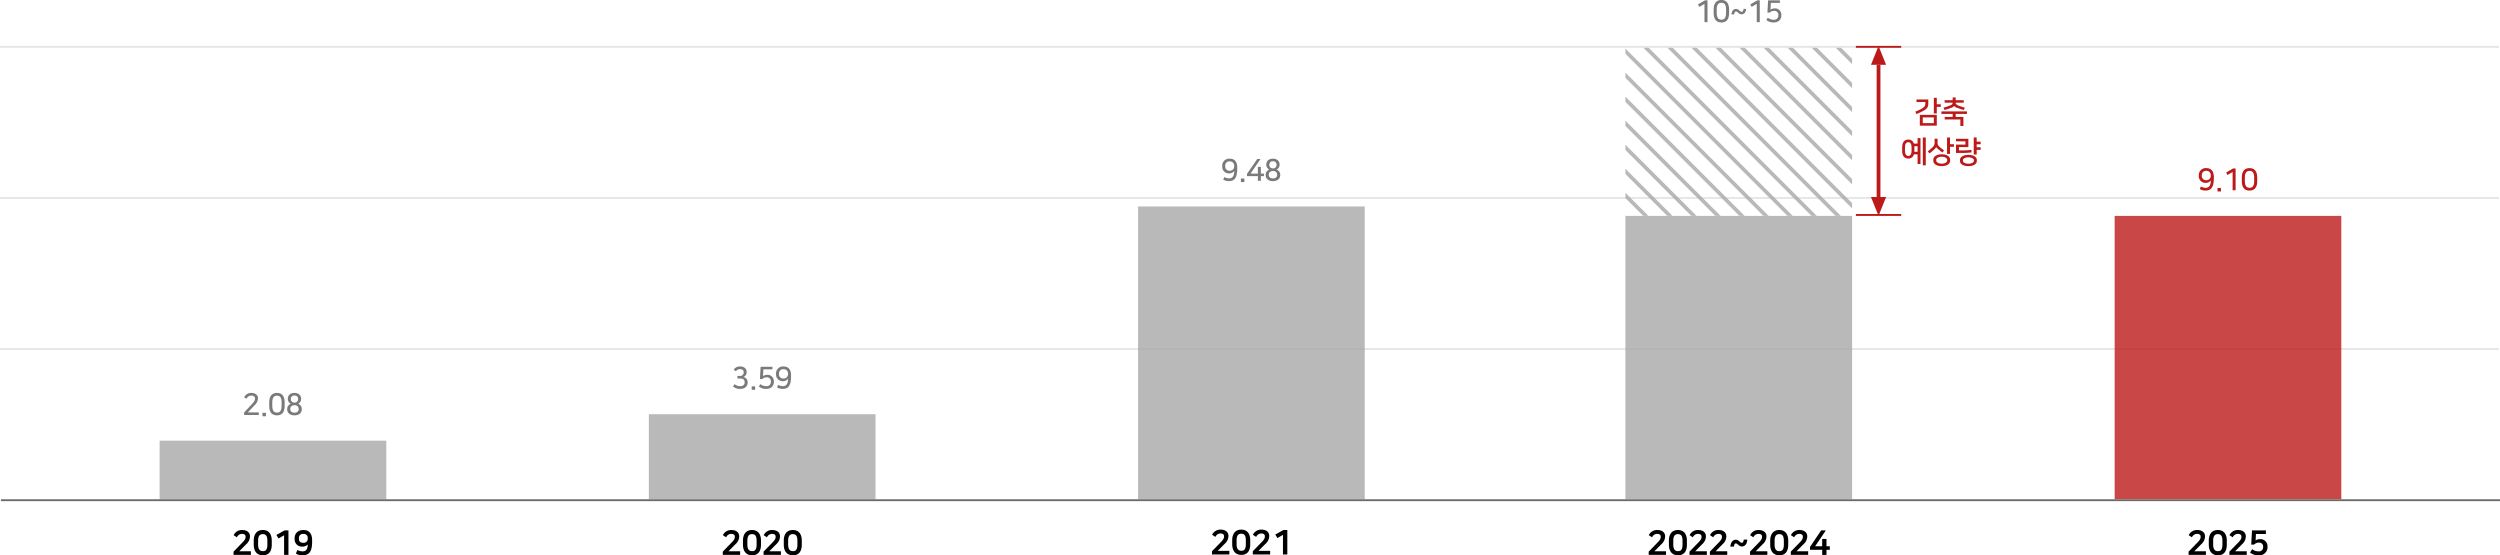 <svg xmlns="http://www.w3.org/2000/svg" xmlns:xlink="http://www.w3.org/1999/xlink" width="1323.5" height="293.962" viewBox="0 0 1323.5 293.962">
  <defs>
    <clipPath id="clip-path">
      <rect id="사각형_154545" data-name="사각형 154545" width="120" height="89" transform="translate(492.5 688.951)" fill="#a8a8a8" opacity="0.3"/>
    </clipPath>
  </defs>
  <g id="enviro-_graph06_pc" transform="translate(-244.5 -299.704)">
    <path id="선_17511" data-name="선 17511" d="M1323,.5H0v-1H1323Z" transform="translate(244.5 484.5)" fill="#e6e6e6"/>
    <path id="선_17513" data-name="선 17513" d="M1323,.5H0v-1H1323Z" transform="translate(244.5 404.5)" fill="#e6e6e6"/>
    <path id="선_17515" data-name="선 17515" d="M1323,.5H0v-1H1323Z" transform="translate(244.5 324.5)" fill="#e6e6e6"/>
    <path id="패스_23" data-name="패스 23" d="M-20.862-1.26V.468h9.18V-1.44h-6.174l3.816-3.852A5.534,5.534,0,0,0-12.168-9.2v-.18c0-1.782-1.26-3.33-4.194-3.33a4.8,4.8,0,0,0-4.446,2.736l1.728,1.134a2.924,2.924,0,0,1,2.736-1.818c1.332,0,1.854.666,1.854,1.368v.144c0,.738-.09,1.422-1.6,2.97ZM-.63-7.038c0-3.636-1.692-5.67-4.752-5.67-3.024,0-4.788,2.034-4.788,5.67v2.016c0,3.636,1.764,5.688,4.842,5.688,3.114,0,4.7-2.016,4.7-5.688ZM-2.952-5c0,3.006-1.116,3.492-2.376,3.492-1.188,0-2.52-.5-2.52-3.492V-7.056c0-2.952,1.278-3.474,2.466-3.474,1.26,0,2.43.5,2.43,3.474ZM8.208.468V-12.51H6.174L1.836-10.1,2.952-8.226,5.9-9.918V.468Zm3.924-.7a6.407,6.407,0,0,0,3.456.9c3.078,0,5.148-1.332,5.148-7.056v-.828c0-3.33-1.332-5.49-4.644-5.49-2.88,0-4.608,1.854-4.608,4.266v.36a3.82,3.82,0,0,0,4.05,4.158A3.932,3.932,0,0,0,18.45-5.058c-.126,2.772-1.044,3.636-2.718,3.636a5.32,5.32,0,0,1-2.754-.72Zm6.282-7.884A2.085,2.085,0,0,1,16.056-5.94c-1.584,0-2.3-.72-2.3-2.232v-.2a2.085,2.085,0,0,1,2.394-2.25,2.039,2.039,0,0,1,2.268,2.232Z" transform="translate(389 593)"/>
    <path id="패스_22" data-name="패스 22" d="M0,0H120V31H0Z" transform="translate(329 533)" fill="#a8a8a8" opacity="0.8"/>
    <path id="패스_21" data-name="패스 21" d="M-15.248-.912V.416H-7.5V-.96H-13.3L-9.7-4.8A5.21,5.21,0,0,0-7.92-8.24V-8.4c0-1.68-1.264-2.9-3.6-2.9a4.026,4.026,0,0,0-3.7,2.32L-14-8.192a2.76,2.76,0,0,1,2.512-1.68c1.2,0,1.984.56,1.984,1.472v.128c0,.608-.128,1.248-1.44,2.688Zm9.7,1.984h1.824V-.768H-5.552ZM6.192-6.256c0-3.232-1.36-5.04-4.08-5.04-2.688,0-4.08,1.808-4.08,5.04v1.792c0,3.232,1.344,5.056,4.08,5.056,2.768,0,4.08-1.792,4.08-5.056ZM4.576-4.448C4.576-1.6,3.52-.88,2.112-.88.768-.88-.352-1.616-.352-4.448V-6.272c0-2.8,1.12-3.552,2.464-3.552,1.408,0,2.464.736,2.464,3.552Zm4.9-3.712A1.722,1.722,0,0,1,11.392-9.9a1.715,1.715,0,0,1,1.92,1.744v.176a1.781,1.781,0,0,1-1.92,1.824,1.79,1.79,0,0,1-1.92-1.824Zm-.3,5.328c0-1.28.992-1.936,2.24-1.936a1.953,1.953,0,0,1,2.208,1.936v.176c0,1.088-.832,1.824-2.208,1.824s-2.24-.736-2.24-1.824Zm-1.632.256c0,1.84,1.44,3.168,3.856,3.168s3.856-1.328,3.856-3.168v-.272A2.794,2.794,0,0,0,13.264-5.5a2.853,2.853,0,0,0,1.648-2.544v-.224c0-1.648-1.3-3.024-3.52-3.024-2.256,0-3.52,1.376-3.52,3.024v.224A2.83,2.83,0,0,0,9.52-5.5,2.814,2.814,0,0,0,7.536-2.848Z" transform="translate(389 519)" fill="#7a7a7a"/>
    <path id="패스_20" data-name="패스 20" d="M-20.862-1.26V.468h9.18V-1.44h-6.174l3.816-3.852A5.534,5.534,0,0,0-12.168-9.2v-.18c0-1.782-1.26-3.33-4.194-3.33a4.8,4.8,0,0,0-4.446,2.736l1.728,1.134a2.924,2.924,0,0,1,2.736-1.818c1.332,0,1.854.666,1.854,1.368v.144c0,.738-.09,1.422-1.6,2.97ZM-.63-7.038c0-3.636-1.692-5.67-4.752-5.67-3.024,0-4.788,2.034-4.788,5.67v2.016c0,3.636,1.764,5.688,4.842,5.688,3.114,0,4.7-2.016,4.7-5.688ZM-2.952-5c0,3.006-1.116,3.492-2.376,3.492-1.188,0-2.52-.5-2.52-3.492V-7.056c0-2.952,1.278-3.474,2.466-3.474,1.26,0,2.43.5,2.43,3.474ZM.738-1.26V.468h9.18V-1.44H3.744L7.56-5.292A5.534,5.534,0,0,0,9.432-9.2v-.18c0-1.782-1.26-3.33-4.194-3.33A4.8,4.8,0,0,0,.792-9.972L2.52-8.838a2.924,2.924,0,0,1,2.736-1.818c1.332,0,1.854.666,1.854,1.368v.144c0,.738-.09,1.422-1.6,2.97ZM20.97-7.038c0-3.636-1.692-5.67-4.752-5.67-3.024,0-4.788,2.034-4.788,5.67v2.016c0,3.636,1.764,5.688,4.842,5.688,3.114,0,4.7-2.016,4.7-5.688ZM18.648-5c0,3.006-1.116,3.492-2.376,3.492-1.188,0-2.52-.5-2.52-3.492V-7.056c0-2.952,1.278-3.474,2.466-3.474,1.26,0,2.43.5,2.43,3.474Z" transform="translate(648 593)"/>
    <path id="패스_19" data-name="패스 19" d="M0,0H120V45H0Z" transform="translate(588 519)" fill="#a8a8a8" opacity="0.8"/>
    <path id="패스_18" data-name="패스 18" d="M-13.936-8.736A2.587,2.587,0,0,1-11.7-9.888c1.04,0,1.9.512,1.9,1.52v.128a1.78,1.78,0,0,1-1.936,1.952h-1.36v1.376h1.424c1.344,0,2.384.448,2.384,1.968v.208c0,1.04-.768,1.888-2.448,1.888a4.6,4.6,0,0,1-2.912-1.1l-.784,1.264a5.833,5.833,0,0,0,3.7,1.28C-8.9.592-7.7-1.056-7.7-2.752v-.24a2.584,2.584,0,0,0-2.336-2.656A2.638,2.638,0,0,0-8.224-8.256v-.16c0-1.728-1.36-2.88-3.488-2.88a3.78,3.78,0,0,0-3.36,1.728Zm8.384,9.808h1.824V-.768H-5.552ZM6.176-3.3a3.341,3.341,0,0,0-3.44-3.568,3.941,3.941,0,0,0-2.3.7l.176-3.6H5.424v-1.36H-.832l-.368,6.5H.016a3.217,3.217,0,0,1,2.256-.912,2.063,2.063,0,0,1,2.32,2.288v.192a2.185,2.185,0,0,1-2.4,2.208,4.788,4.788,0,0,1-3.168-1.1L-1.76-.688A6.017,6.017,0,0,0,2.16.592c2.88,0,4.016-1.952,4.016-3.648ZM7.856-.224a5.873,5.873,0,0,0,2.992.816c2.864,0,4.432-1.552,4.432-6.608v-.592c0-3.088-1.456-4.688-4.016-4.688A3.681,3.681,0,0,0,7.328-7.52v.352a3.5,3.5,0,0,0,3.632,3.68A3.264,3.264,0,0,0,13.712-4.8c-.064,3.008-1.168,3.936-2.768,3.936a4.977,4.977,0,0,1-2.48-.7Zm5.808-6.944A2.269,2.269,0,0,1,11.28-4.9,2.209,2.209,0,0,1,8.912-7.264v-.208a2.212,2.212,0,0,1,2.416-2.384,2.245,2.245,0,0,1,2.336,2.464Z" transform="translate(648 505)" fill="#7a7a7a"/>
    <path id="패스_17" data-name="패스 17" d="M-20.862-1.26V.468h9.18V-1.44h-6.174l3.816-3.852A5.534,5.534,0,0,0-12.168-9.2v-.18c0-1.782-1.26-3.33-4.194-3.33a4.8,4.8,0,0,0-4.446,2.736l1.728,1.134a2.924,2.924,0,0,1,2.736-1.818c1.332,0,1.854.666,1.854,1.368v.144c0,.738-.09,1.422-1.6,2.97ZM-.63-7.038c0-3.636-1.692-5.67-4.752-5.67-3.024,0-4.788,2.034-4.788,5.67v2.016c0,3.636,1.764,5.688,4.842,5.688,3.114,0,4.7-2.016,4.7-5.688ZM-2.952-5c0,3.006-1.116,3.492-2.376,3.492-1.188,0-2.52-.5-2.52-3.492V-7.056c0-2.952,1.278-3.474,2.466-3.474,1.26,0,2.43.5,2.43,3.474ZM.738-1.26V.468h9.18V-1.44H3.744L7.56-5.292A5.534,5.534,0,0,0,9.432-9.2v-.18c0-1.782-1.26-3.33-4.194-3.33A4.8,4.8,0,0,0,.792-9.972L2.52-8.838a2.924,2.924,0,0,1,2.736-1.818c1.332,0,1.854.666,1.854,1.368v.144c0,.738-.09,1.422-1.6,2.97ZM19.008.468V-12.51H16.974L12.636-10.1l1.116,1.872L16.7-9.918V.468Z" transform="translate(907 592.787)"/>
    <path id="패스_16" data-name="패스 16" d="M0,0H120V155H0Z" transform="translate(847 409)" fill="#a8a8a8" opacity="0.8"/>
    <path id="패스_15" data-name="패스 15" d="M-14.928-.224a5.873,5.873,0,0,0,2.992.816C-9.072.592-7.5-.96-7.5-6.016v-.592C-7.5-9.7-8.96-11.3-11.52-11.3A3.681,3.681,0,0,0-15.456-7.52v.352a3.5,3.5,0,0,0,3.632,3.68A3.264,3.264,0,0,0-9.072-4.8C-9.136-1.792-10.24-.864-11.84-.864a4.977,4.977,0,0,1-2.48-.7ZM-9.12-7.168A2.269,2.269,0,0,1-11.5-4.9a2.209,2.209,0,0,1-2.368-2.368v-.208a2.212,2.212,0,0,1,2.416-2.384A2.245,2.245,0,0,1-9.12-7.392Zm3.568,8.24h1.824V-.768H-5.552ZM3.424-6.944v3.536H-.48L4.832-11.12H3.088L-2.336-3.248v1.184h5.76V.416H4.992v-2.48H6.624V-3.408H4.992V-6.944ZM9.472-8.16A1.722,1.722,0,0,1,11.392-9.9a1.715,1.715,0,0,1,1.92,1.744v.176a1.781,1.781,0,0,1-1.92,1.824,1.79,1.79,0,0,1-1.92-1.824Zm-.3,5.328c0-1.28.992-1.936,2.24-1.936a1.953,1.953,0,0,1,2.208,1.936v.176c0,1.088-.832,1.824-2.208,1.824s-2.24-.736-2.24-1.824Zm-1.632.256c0,1.84,1.44,3.168,3.856,3.168s3.856-1.328,3.856-3.168v-.272A2.794,2.794,0,0,0,13.264-5.5a2.853,2.853,0,0,0,1.648-2.544v-.224c0-1.648-1.3-3.024-3.52-3.024-2.256,0-3.52,1.376-3.52,3.024v.224A2.83,2.83,0,0,0,9.52-5.5,2.814,2.814,0,0,0,7.536-2.848Z" transform="translate(907 395)" fill="#7a7a7a"/>
    <path id="패스_14" data-name="패스 14" d="M-47.682-1.26V.468h9.18V-1.44h-6.174l3.816-3.852A5.534,5.534,0,0,0-38.988-9.2v-.18c0-1.782-1.26-3.33-4.194-3.33a4.8,4.8,0,0,0-4.446,2.736L-45.9-8.838a2.924,2.924,0,0,1,2.736-1.818c1.332,0,1.854.666,1.854,1.368v.144c0,.738-.09,1.422-1.6,2.97ZM-27.45-7.038c0-3.636-1.692-5.67-4.752-5.67-3.024,0-4.788,2.034-4.788,5.67v2.016c0,3.636,1.764,5.688,4.842,5.688,3.114,0,4.7-2.016,4.7-5.688ZM-29.772-5c0,3.006-1.116,3.492-2.376,3.492-1.188,0-2.52-.5-2.52-3.492V-7.056c0-2.952,1.278-3.474,2.466-3.474,1.26,0,2.43.5,2.43,3.474Zm3.69,3.744V.468h9.18V-1.44h-6.174l3.816-3.852A5.534,5.534,0,0,0-17.388-9.2v-.18c0-1.782-1.26-3.33-4.194-3.33a4.8,4.8,0,0,0-4.446,2.736L-24.3-8.838a2.924,2.924,0,0,1,2.736-1.818c1.332,0,1.854.666,1.854,1.368v.144c0,.738-.09,1.422-1.6,2.97Zm10.8,0V.468H-6.1V-1.44h-6.174L-8.46-5.292A5.534,5.534,0,0,0-6.588-9.2v-.18c0-1.782-1.26-3.33-4.194-3.33a4.8,4.8,0,0,0-4.446,2.736L-13.5-8.838a2.924,2.924,0,0,1,2.736-1.818c1.332,0,1.854.666,1.854,1.368v.144c0,.738-.09,1.422-1.6,2.97ZM1.674-4C3.2-4,4.392-5.22,4.5-7.614H2.628c-.144,1.332-.54,1.674-.99,1.674-.99,0-1.53-1.62-3.276-1.62-1.566,0-2.718,1.584-2.79,3.618h1.872c.09-.936.378-1.674.972-1.674C-.558-5.616-.018-4,1.674-4ZM5.958-1.26V.468h9.18V-1.44H8.964L12.78-5.292A5.534,5.534,0,0,0,14.652-9.2v-.18c0-1.782-1.26-3.33-4.194-3.33A4.8,4.8,0,0,0,6.012-9.972L7.74-8.838a2.924,2.924,0,0,1,2.736-1.818c1.332,0,1.854.666,1.854,1.368v.144c0,.738-.09,1.422-1.6,2.97ZM26.19-7.038c0-3.636-1.692-5.67-4.752-5.67-3.024,0-4.788,2.034-4.788,5.67v2.016c0,3.636,1.764,5.688,4.842,5.688,3.114,0,4.7-2.016,4.7-5.688ZM23.868-5c0,3.006-1.116,3.492-2.376,3.492-1.188,0-2.52-.5-2.52-3.492V-7.056c0-2.952,1.278-3.474,2.466-3.474,1.26,0,2.43.5,2.43,3.474Zm3.69,3.744V.468h9.18V-1.44H30.564L34.38-5.292A5.534,5.534,0,0,0,36.252-9.2v-.18c0-1.782-1.26-3.33-4.194-3.33a4.8,4.8,0,0,0-4.446,2.736L29.34-8.838a2.924,2.924,0,0,1,2.736-1.818c1.332,0,1.854.666,1.854,1.368v.144c0,.738-.09,1.422-1.6,2.97ZM44.172-7.974v3.888H40.428L46.1-12.51H43.614l-5.9,8.784v1.494h6.462v2.7H46.44v-2.7H48.2V-4.086H46.44V-7.974Z" transform="translate(1165 593)"/>
    <path id="패스_13" data-name="패스 13" d="M0,0H120V150H0Z" transform="translate(1105 414)" fill="#a8a8a8" opacity="0.8"/>
    <g id="마스크_그룹_168707" data-name="마스크 그룹 168707" transform="translate(612.5 -363.951)" clip-path="url(#clip-path)">
      <g id="그룹_169846" data-name="그룹 169846" transform="translate(-418.131 610.275) rotate(-45)">
        <path id="선_18085" data-name="선 18085" d="M1,201.458H-1V0H1Z" transform="translate(740 681.451)" fill="#a8a8a8" opacity="0.8"/>
        <path id="선_18084" data-name="선 18084" d="M1,201.458H-1V0H1Z" transform="translate(731 681.451)" fill="#a8a8a8" opacity="0.8"/>
        <path id="선_18083" data-name="선 18083" d="M1,201.458H-1V0H1Z" transform="translate(722 681.451)" fill="#a8a8a8" opacity="0.8"/>
        <path id="선_18089" data-name="선 18089" d="M1,201.458H-1V0H1Z" transform="translate(713 681.451)" fill="#a8a8a8" opacity="0.8"/>
        <path id="선_18088" data-name="선 18088" d="M1,201.458H-1V0H1Z" transform="translate(704 681.451)" fill="#a8a8a8" opacity="0.8"/>
        <path id="선_18087" data-name="선 18087" d="M1,201.458H-1V0H1Z" transform="translate(695 681.451)" fill="#a8a8a8" opacity="0.8"/>
        <path id="선_18086" data-name="선 18086" d="M1,201.458H-1V0H1Z" transform="translate(686 681.451)" fill="#a8a8a8" opacity="0.8"/>
        <path id="선_18090" data-name="선 18090" d="M1,201.458H-1V0H1Z" transform="translate(677 681.451)" fill="#a8a8a8" opacity="0.8"/>
        <path id="선_18092" data-name="선 18092" d="M1,201.458H-1V0H1Z" transform="translate(668 681.451)" fill="#a8a8a8" opacity="0.8"/>
        <path id="선_18091" data-name="선 18091" d="M1,201.458H-1V0H1Z" transform="translate(659 681.451)" fill="#a8a8a8" opacity="0.8"/>
        <path id="선_18093" data-name="선 18093" d="M1,201.458H-1V0H1Z" transform="translate(650 681.451)" fill="#a8a8a8" opacity="0.8"/>
        <path id="선_18094" data-name="선 18094" d="M1,201.458H-1V0H1Z" transform="translate(641 681.451)" fill="#a8a8a8" opacity="0.8"/>
        <path id="선_18095" data-name="선 18095" d="M1,201.458H-1V0H1Z" transform="translate(632 681.451)" fill="#a8a8a8" opacity="0.8"/>
        <path id="선_18096" data-name="선 18096" d="M1,201.458H-1V0H1Z" transform="translate(623 681.451)" fill="#a8a8a8" opacity="0.8"/>
        <path id="선_18082" data-name="선 18082" d="M1,201.458H-1V0H1Z" transform="translate(614 681.451)" fill="#a8a8a8" opacity="0.8"/>
        <path id="선_18081" data-name="선 18081" d="M1,201.458H-1V0H1Z" transform="translate(605 681.451)" fill="#a8a8a8" opacity="0.8"/>
        <path id="선_18080" data-name="선 18080" d="M1,201.458H-1V0H1Z" transform="translate(596 681.451)" fill="#a8a8a8" opacity="0.8"/>
        <path id="선_18079" data-name="선 18079" d="M1,201.458H-1V0H1Z" transform="translate(587 681.451)" fill="#a8a8a8" opacity="0.8"/>
        <path id="선_18078" data-name="선 18078" d="M1,201.458H-1V0H1Z" transform="translate(578 681.451)" fill="#a8a8a8" opacity="0.8"/>
        <path id="선_18077" data-name="선 18077" d="M1,201.458H-1V0H1Z" transform="translate(569 681.451)" fill="#a8a8a8" opacity="0.8"/>
        <path id="선_18076" data-name="선 18076" d="M1,201.458H-1V0H1Z" transform="translate(560 681.451)" fill="#a8a8a8" opacity="0.8"/>
        <path id="선_18075" data-name="선 18075" d="M1,201.458H-1V0H1Z" transform="translate(551 681.451)" fill="#a8a8a8" opacity="0.8"/>
        <path id="선_18074" data-name="선 18074" d="M1,201.458H-1V0H1Z" transform="translate(542 681.451)" fill="#a8a8a8" opacity="0.8"/>
        <path id="선_18073" data-name="선 18073" d="M1,201.458H-1V0H1Z" transform="translate(533 681.451)" fill="#a8a8a8" opacity="0.8"/>
        <path id="선_18072" data-name="선 18072" d="M1,201.458H-1V0H1Z" transform="translate(524 681.451)" fill="#a8a8a8" opacity="0.8"/>
        <path id="선_18071" data-name="선 18071" d="M1,201.458H-1V0H1Z" transform="translate(515 681.451)" fill="#a8a8a8" opacity="0.8"/>
        <path id="선_18070" data-name="선 18070" d="M1,201.458H-1V0H1Z" transform="translate(506 681.451)" fill="#a8a8a8" opacity="0.8"/>
        <path id="선_18069" data-name="선 18069" d="M1,201.458H-1V0H1Z" transform="translate(497 681.451)" fill="#a8a8a8" opacity="0.8"/>
      </g>
    </g>
    <path id="패스_12" data-name="패스 12" d="M-16.56.416V-11.12h-1.328L-21.6-8.944l.752,1.28,2.7-1.6V.416ZM-5.12-6.256c0-3.232-1.36-5.04-4.08-5.04-2.688,0-4.08,1.808-4.08,5.04v1.792c0,3.232,1.344,5.056,4.08,5.056,2.768,0,4.08-1.792,4.08-5.056ZM-6.736-4.448C-6.736-1.6-7.792-.88-9.2-.88c-1.344,0-2.464-.736-2.464-3.568V-6.272c0-2.8,1.12-3.552,2.464-3.552,1.408,0,2.464.736,2.464,3.552Zm8.24.736c1.44,0,2.272-1.136,2.4-2.9H2.544c-.112.976-.384,1.552-1.024,1.552-.992,0-1.456-1.5-3.008-1.5-1.392,0-2.256,1.3-2.384,2.9H-2.48c.08-.608.352-1.552,1.008-1.552C-.528-5.216-.064-3.712,1.5-3.712ZM11.12.416V-11.12H9.792L6.08-8.944l.752,1.28,2.7-1.6V.416ZM22.544-3.3A3.341,3.341,0,0,0,19.1-6.864a3.941,3.941,0,0,0-2.3.7l.176-3.6h4.816v-1.36H15.536l-.368,6.5h1.216a3.217,3.217,0,0,1,2.256-.912,2.063,2.063,0,0,1,2.32,2.288v.192a2.185,2.185,0,0,1-2.4,2.208,4.788,4.788,0,0,1-3.168-1.1L14.608-.688a6.017,6.017,0,0,0,3.92,1.28c2.88,0,4.016-1.952,4.016-3.648Z" transform="translate(1165 311)" fill="#7a7a7a"/>
    <path id="패스_11" data-name="패스 11" d="M-20.862-1.26V.468h9.18V-1.44h-6.174l3.816-3.852A5.534,5.534,0,0,0-12.168-9.2v-.18c0-1.782-1.26-3.33-4.194-3.33a4.8,4.8,0,0,0-4.446,2.736l1.728,1.134a2.924,2.924,0,0,1,2.736-1.818c1.332,0,1.854.666,1.854,1.368v.144c0,.738-.09,1.422-1.6,2.97ZM-.63-7.038c0-3.636-1.692-5.67-4.752-5.67-3.024,0-4.788,2.034-4.788,5.67v2.016c0,3.636,1.764,5.688,4.842,5.688,3.114,0,4.7-2.016,4.7-5.688ZM-2.952-5c0,3.006-1.116,3.492-2.376,3.492-1.188,0-2.52-.5-2.52-3.492V-7.056c0-2.952,1.278-3.474,2.466-3.474,1.26,0,2.43.5,2.43,3.474ZM.738-1.26V.468h9.18V-1.44H3.744L7.56-5.292A5.534,5.534,0,0,0,9.432-9.2v-.18c0-1.782-1.26-3.33-4.194-3.33A4.8,4.8,0,0,0,.792-9.972L2.52-8.838a2.924,2.924,0,0,1,2.736-1.818c1.332,0,1.854.666,1.854,1.368v.144c0,.738-.09,1.422-1.6,2.97ZM18.594-3.672a2.092,2.092,0,0,1-2.322,2.25A5.044,5.044,0,0,1,12.8-2.592L11.682-.774A6.768,6.768,0,0,0,16.29.666a4.243,4.243,0,0,0,4.626-4.32v-.27a3.752,3.752,0,0,0-3.87-3.96,4.418,4.418,0,0,0-2.412.666l.144-3.384H20.07V-12.51H12.708L12.294-5h1.548A3.439,3.439,0,0,1,16.308-6.03a2.025,2.025,0,0,1,2.286,2.16Z" transform="translate(1424 593)"/>
    <path id="패스_10" data-name="패스 10" d="M0,0H120V150H0Z" transform="translate(1364 414)" fill="#bc1919" opacity="0.8"/>
    <path id="패스_9" data-name="패스 9" d="M-14.928-.224a5.873,5.873,0,0,0,2.992.816C-9.072.592-7.5-.96-7.5-6.016v-.592C-7.5-9.7-8.96-11.3-11.52-11.3A3.681,3.681,0,0,0-15.456-7.52v.352a3.5,3.5,0,0,0,3.632,3.68A3.264,3.264,0,0,0-9.072-4.8C-9.136-1.792-10.24-.864-11.84-.864a4.977,4.977,0,0,1-2.48-.7ZM-9.12-7.168A2.269,2.269,0,0,1-11.5-4.9a2.209,2.209,0,0,1-2.368-2.368v-.208a2.212,2.212,0,0,1,2.416-2.384A2.245,2.245,0,0,1-9.12-7.392Zm3.568,8.24h1.824V-.768H-5.552ZM4.032.416V-11.12H2.7L-1.008-8.944l.752,1.28,2.7-1.6V.416Zm11.44-6.672c0-3.232-1.36-5.04-4.08-5.04-2.688,0-4.08,1.808-4.08,5.04v1.792c0,3.232,1.344,5.056,4.08,5.056,2.768,0,4.08-1.792,4.08-5.056ZM13.856-4.448C13.856-1.6,12.8-.88,11.392-.88c-1.344,0-2.464-.736-2.464-3.568V-6.272c0-2.8,1.12-3.552,2.464-3.552,1.408,0,2.464.736,2.464,3.552Z" transform="translate(1424 400)" fill="#bc1919"/>
    <path id="패스_8" data-name="패스 8" d="M1323,.5H0v-1H1323Z" transform="translate(245 564.5)" fill="#6b6b6b"/>
    <path id="패스_6" data-name="패스 6" d="M-11.152-3.5V2.224H-2.16V-3.5ZM-8.208-9.52c0,1.664-.8,2.448-5.312,4.336l.592,1.28c5.024-2.128,6.272-3.04,6.272-5.5v-2.24h-6.256V-10.3h4.7ZM-9.584-2.16h5.856V.88H-9.584Zm9.52-6.928h-2.1v-3.424H-3.728v8.288H-2.16V-7.712h2.1ZM2.016-1.04h8.3V2.416h1.6v-4.8H7.84v-1.6h5.968V-5.328H.272v1.344H6.24v1.6H2.016ZM7.04-8.176A3.324,3.324,0,0,0,8.656-7.2c1.184.448,2.3.816,3.5,1.152l.48-1.28A31.827,31.827,0,0,1,9.6-8.3c-1.168-.464-1.76-.864-1.776-1.632H12.1v-1.312H7.824V-12.7H6.24v1.456H1.984v1.312H6.24c-.016.768-.592,1.2-1.76,1.632-1.072.4-1.936.672-3.04.976l.48,1.28C3.1-6.384,4.24-6.752,5.44-7.2a3.208,3.208,0,0,0,1.584-.976Zm-24.3,17.768c-2.128,0-3.232,1.44-3.232,4.24V15.4c0,2.8,1.12,4.24,3.232,4.24a2.857,2.857,0,0,0,2.976-2.224h1.952v5.1H-10.8V8.792h-1.536v2.944H-14.32A2.854,2.854,0,0,0-17.264,9.592ZM-8,8.488H-9.552V23.24H-8Zm-9.264,9.76c-1.232,0-1.744-1.04-1.744-3.024V14.008c0-1.984.512-3.008,1.744-3.008s1.744,1.024,1.744,3.008v1.216C-15.52,17.192-16.016,18.248-17.264,18.248Zm3.232-4.416c0-.256-.016-.5-.032-.736h1.728v2.96h-1.728c.016-.208.032-.432.032-.656ZM-4,20.84c0,1.552,1.664,2.816,4.448,2.816S4.9,22.392,4.9,20.84V20.2c0-1.552-1.664-2.816-4.448-2.816S-4,18.648-4,20.2Zm1.536-7.264a3.353,3.353,0,0,0,.912.992c.768.64,1.5,1.264,2.336,1.888l.928-1.1A31.057,31.057,0,0,1-.9,13.24a2.445,2.445,0,0,1-.832-2.224V9.144h-1.6V11.08a3.056,3.056,0,0,1-1.04,2.544,28.978,28.978,0,0,1-2.576,2.192L-6,16.936c.848-.672,1.792-1.472,2.448-2.08a4.406,4.406,0,0,0,1.072-1.28Zm5.808,7.168c0,.784-1.12,1.616-2.9,1.616s-2.9-.832-2.9-1.616V20.3c0-.784,1.12-1.616,2.9-1.616s2.9.832,2.9,1.616Zm3.584-8.688h-2.1V8.488H3.264v8.7H4.832v-3.76h2.1ZM14.576,17.7c-2.784,0-4.448,1.168-4.448,2.656V21c0,1.488,1.664,2.656,4.448,2.656S19.024,22.488,19.024,21v-.64C19.024,18.872,17.36,17.7,14.576,17.7ZM10.752,16.68a39.946,39.946,0,0,0,5.52-.32l-.144-1.312a40.019,40.019,0,0,1-5.216.288H9.568v-1.76H14.56V9.192H8v1.344h4.992v1.728H8V16.68Zm10.3-5.984h-2.1V8.488H17.392v9.024H18.96V15.048h2.1V13.672h-2.1v-1.6h2.1ZM14.576,22.36c-1.776,0-2.9-.736-2.9-1.456v-.448c0-.72,1.12-1.456,2.9-1.456s2.9.736,2.9,1.456V20.9C17.472,21.624,16.352,22.36,14.576,22.36Z" transform="translate(1272 364)" fill="#bc1919"/>
    <path id="패스_5" data-name="패스 5" d="M4,0,8,10H0Z" transform="translate(1235 324)" fill="#bc1919"/>
    <path id="패스_4" data-name="패스 4" d="M4,0,8,10H0Z" transform="translate(1243 414) rotate(180)" fill="#bc1919"/>
    <path id="패스_3" data-name="패스 3" d="M1,70H-1V0H1Z" transform="translate(1239 334)" fill="#bc1919"/>
    <path id="패스_2" data-name="패스 2" d="M0,0H24V1H0Z" transform="translate(1227 324)" fill="#bc1919"/>
    <path id="패스_1" data-name="패스 1" d="M0,0H24V1H0Z" transform="translate(1227 413)" fill="#bc1919"/>
  </g>
</svg>
